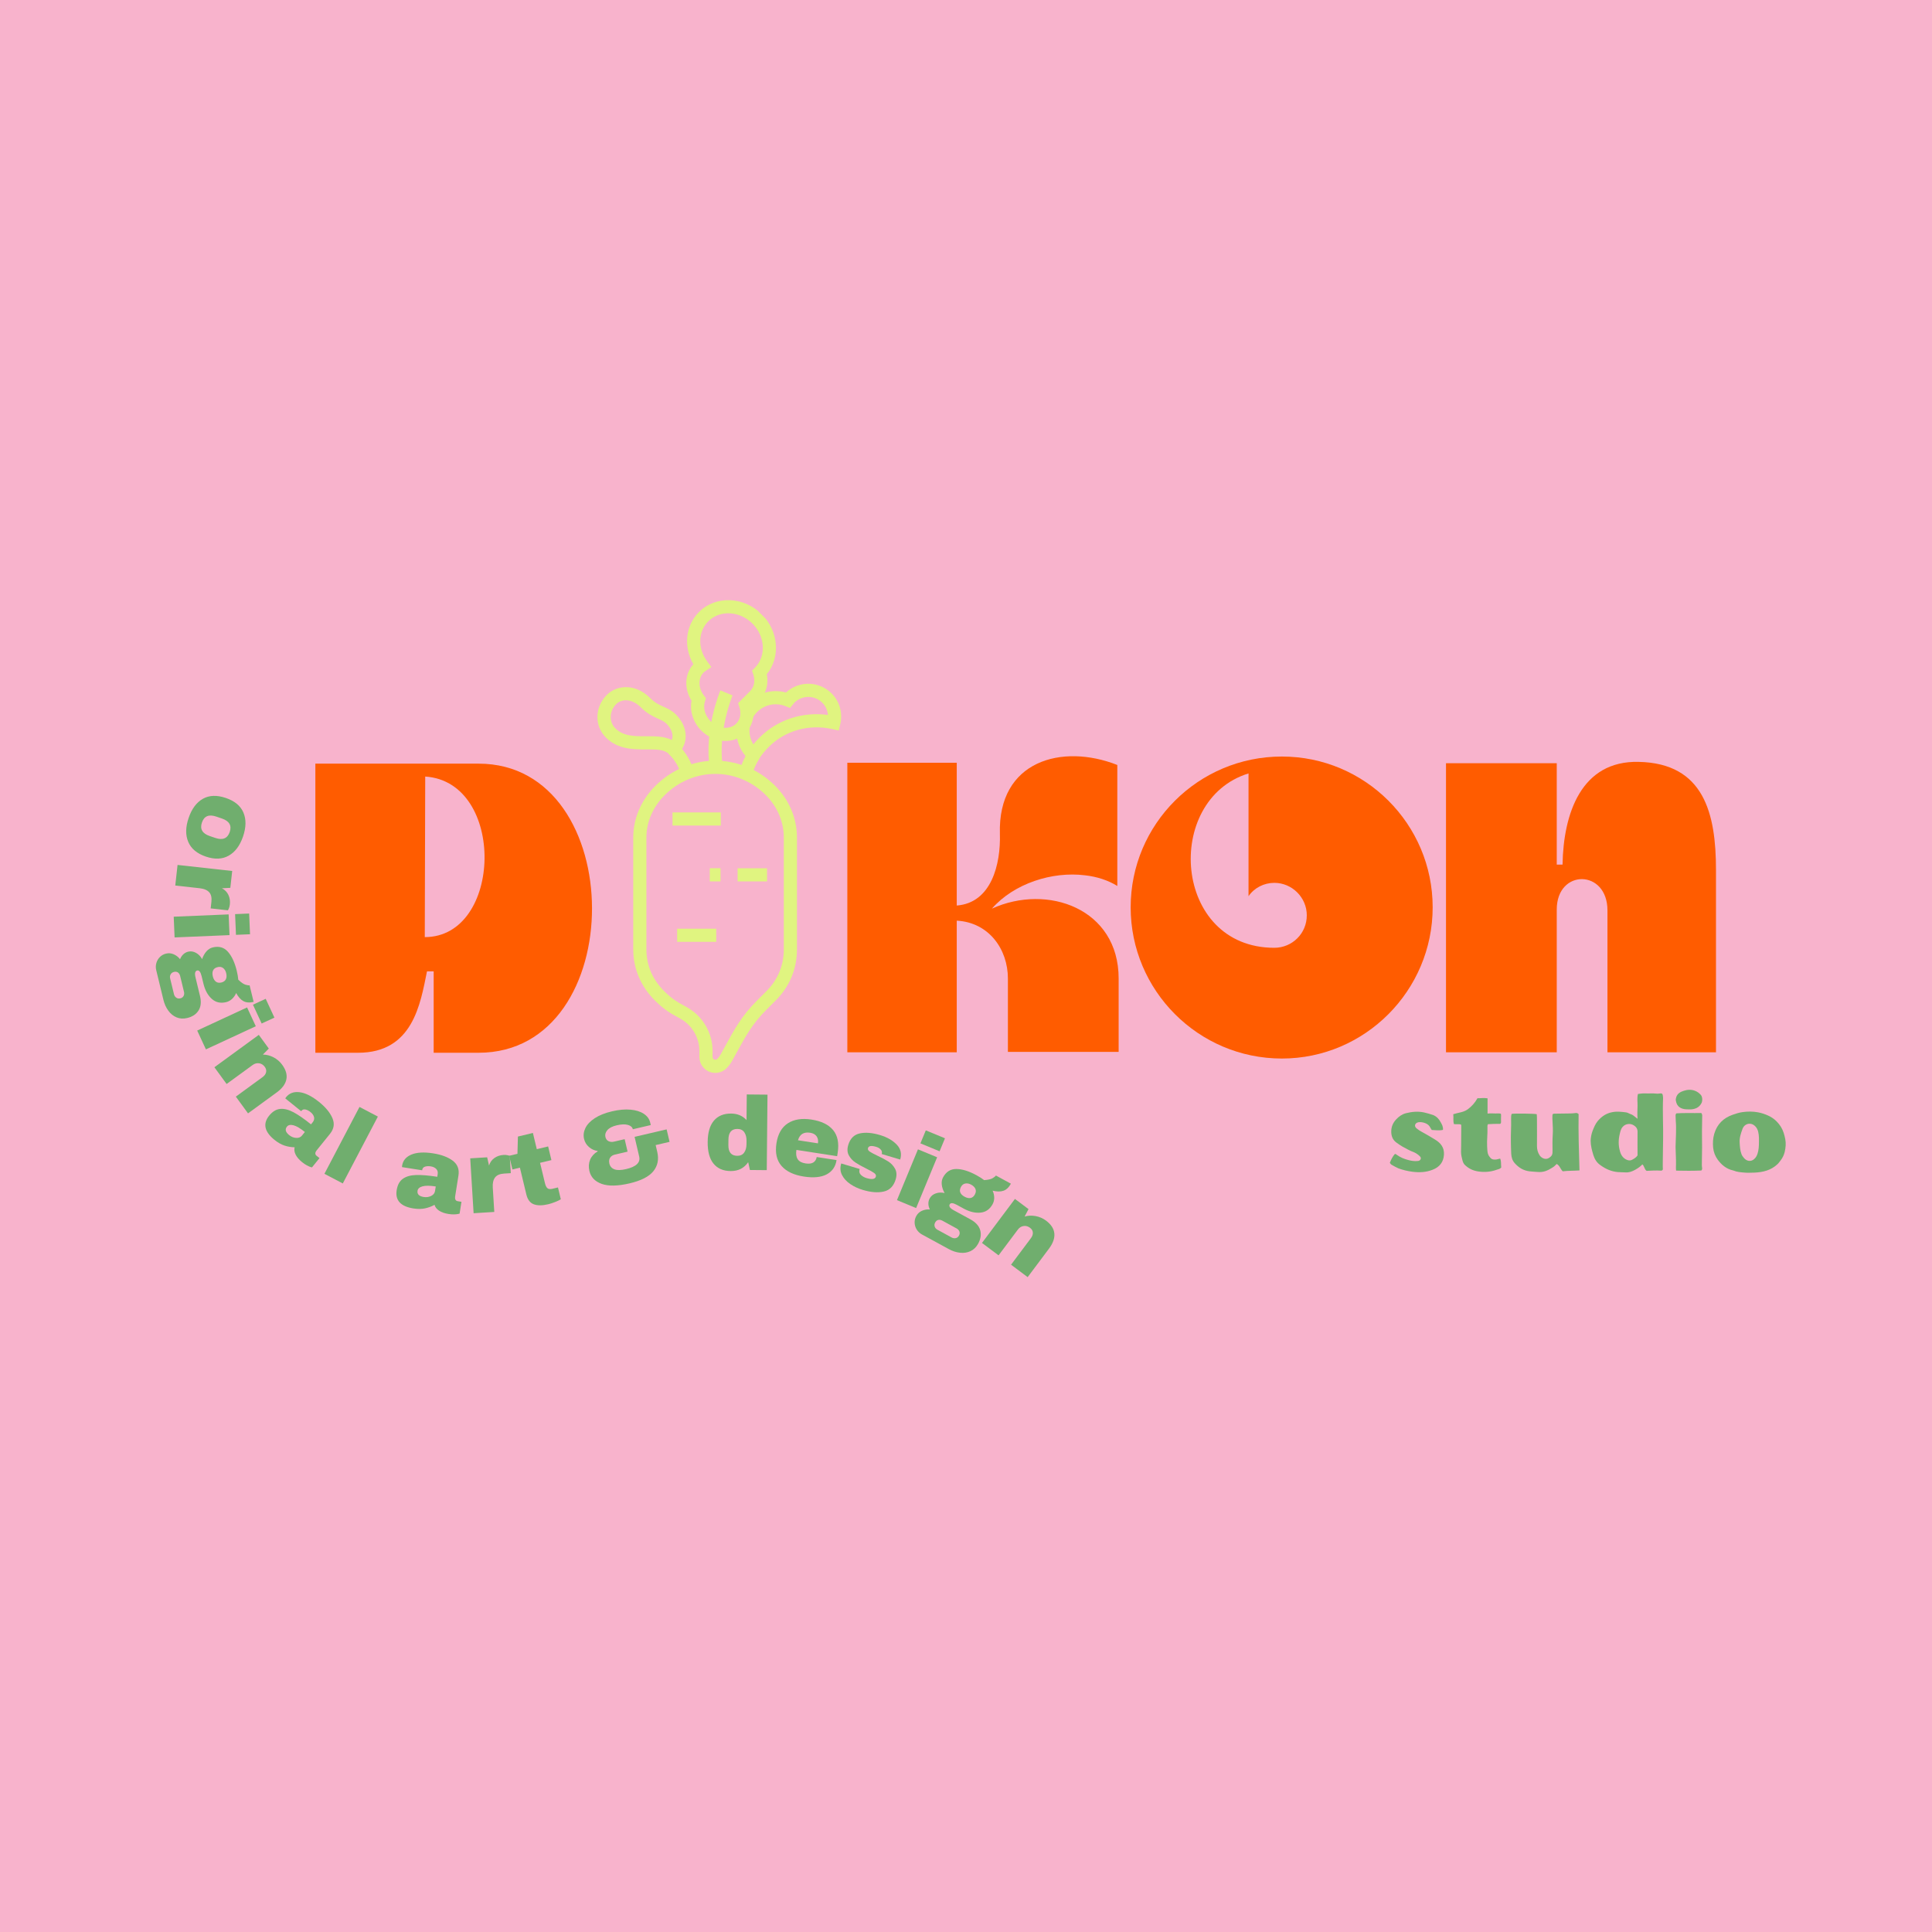 <svg xmlns="http://www.w3.org/2000/svg" xmlns:xlink="http://www.w3.org/1999/xlink" width="2304" zoomAndPan="magnify" viewBox="0 0 1728 1728" height="2304" preserveAspectRatio="xMidYMid meet" version="1.0"><defs><g/><clipPath id="e5e4815b82"><path d="M 566 680 L 713 680 L 713 960 L 566 960 Z M 566 680 " clip-rule="nonzero"/></clipPath><clipPath id="2885352c48"><path d="M 419.293 744.984 L 647.867 516.41 L 868.484 737.027 L 639.91 965.602 Z M 419.293 744.984 " clip-rule="nonzero"/></clipPath><clipPath id="226f850ec2"><path d="M 419.293 744.984 L 647.867 516.41 L 868.484 737.027 L 639.91 965.602 Z M 419.293 744.984 " clip-rule="nonzero"/></clipPath><clipPath id="cd3ac8ceba"><path d="M 605 830 L 641 830 L 641 843 L 605 843 Z M 605 830 " clip-rule="nonzero"/></clipPath><clipPath id="243e36f082"><path d="M 419.293 744.984 L 647.867 516.41 L 868.484 737.027 L 639.91 965.602 Z M 419.293 744.984 " clip-rule="nonzero"/></clipPath><clipPath id="4445b56935"><path d="M 419.293 744.984 L 647.867 516.41 L 868.484 737.027 L 639.91 965.602 Z M 419.293 744.984 " clip-rule="nonzero"/></clipPath><clipPath id="f05d59dc5d"><path d="M 634 776 L 645 776 L 645 789 L 634 789 Z M 634 776 " clip-rule="nonzero"/></clipPath><clipPath id="5c62826e0f"><path d="M 419.293 744.984 L 647.867 516.41 L 868.484 737.027 L 639.91 965.602 Z M 419.293 744.984 " clip-rule="nonzero"/></clipPath><clipPath id="712efe17fa"><path d="M 419.293 744.984 L 647.867 516.41 L 868.484 737.027 L 639.91 965.602 Z M 419.293 744.984 " clip-rule="nonzero"/></clipPath><clipPath id="d57a829bb5"><path d="M 659 776 L 687 776 L 687 789 L 659 789 Z M 659 776 " clip-rule="nonzero"/></clipPath><clipPath id="4c3b12b4da"><path d="M 419.293 744.984 L 647.867 516.41 L 868.484 737.027 L 639.91 965.602 Z M 419.293 744.984 " clip-rule="nonzero"/></clipPath><clipPath id="84d3ec7048"><path d="M 419.293 744.984 L 647.867 516.41 L 868.484 737.027 L 639.91 965.602 Z M 419.293 744.984 " clip-rule="nonzero"/></clipPath><clipPath id="28b787a086"><path d="M 601 726 L 645 726 L 645 739 L 601 739 Z M 601 726 " clip-rule="nonzero"/></clipPath><clipPath id="49df644e5c"><path d="M 419.293 744.984 L 647.867 516.41 L 868.484 737.027 L 639.91 965.602 Z M 419.293 744.984 " clip-rule="nonzero"/></clipPath><clipPath id="cf89fc88eb"><path d="M 419.293 744.984 L 647.867 516.41 L 868.484 737.027 L 639.91 965.602 Z M 419.293 744.984 " clip-rule="nonzero"/></clipPath><clipPath id="4a85501252"><path d="M 534 614 L 614 614 L 614 679 L 534 679 Z M 534 614 " clip-rule="nonzero"/></clipPath><clipPath id="7ccd6918e6"><path d="M 419.293 744.984 L 647.867 516.41 L 868.484 737.027 L 639.91 965.602 Z M 419.293 744.984 " clip-rule="nonzero"/></clipPath><clipPath id="e6e9008af8"><path d="M 419.293 744.984 L 647.867 516.41 L 868.484 737.027 L 639.91 965.602 Z M 419.293 744.984 " clip-rule="nonzero"/></clipPath><clipPath id="4f89e9a664"><path d="M 598 665 L 621 665 L 621 693 L 598 693 Z M 598 665 " clip-rule="nonzero"/></clipPath><clipPath id="7a8144e212"><path d="M 419.293 744.984 L 647.867 516.41 L 868.484 737.027 L 639.91 965.602 Z M 419.293 744.984 " clip-rule="nonzero"/></clipPath><clipPath id="d7189e6a6a"><path d="M 419.293 744.984 L 647.867 516.41 L 868.484 737.027 L 639.91 965.602 Z M 419.293 744.984 " clip-rule="nonzero"/></clipPath><clipPath id="f32d045cf0"><path d="M 633 617 L 656 617 L 656 688 L 633 688 Z M 633 617 " clip-rule="nonzero"/></clipPath><clipPath id="174322662d"><path d="M 419.293 744.984 L 647.867 516.41 L 868.484 737.027 L 639.91 965.602 Z M 419.293 744.984 " clip-rule="nonzero"/></clipPath><clipPath id="e63d700c7d"><path d="M 419.293 744.984 L 647.867 516.41 L 868.484 737.027 L 639.91 965.602 Z M 419.293 744.984 " clip-rule="nonzero"/></clipPath><clipPath id="d0588deef1"><path d="M 613 536 L 695 536 L 695 663 L 613 663 Z M 613 536 " clip-rule="nonzero"/></clipPath><clipPath id="a2ad4995e4"><path d="M 419.293 744.984 L 647.867 516.41 L 868.484 737.027 L 639.91 965.602 Z M 419.293 744.984 " clip-rule="nonzero"/></clipPath><clipPath id="2e40f542a2"><path d="M 419.293 744.984 L 647.867 516.41 L 868.484 737.027 L 639.91 965.602 Z M 419.293 744.984 " clip-rule="nonzero"/></clipPath><clipPath id="ad5a918726"><path d="M 661 672 L 680 672 L 680 694 L 661 694 Z M 661 672 " clip-rule="nonzero"/></clipPath><clipPath id="0f04e04562"><path d="M 419.293 744.984 L 647.867 516.41 L 868.484 737.027 L 639.91 965.602 Z M 419.293 744.984 " clip-rule="nonzero"/></clipPath><clipPath id="4dde619508"><path d="M 419.293 744.984 L 647.867 516.41 L 868.484 737.027 L 639.91 965.602 Z M 419.293 744.984 " clip-rule="nonzero"/></clipPath><clipPath id="f0e6d1309b"><path d="M 658 611 L 753 611 L 753 685 L 658 685 Z M 658 611 " clip-rule="nonzero"/></clipPath><clipPath id="441e53a036"><path d="M 419.293 744.984 L 647.867 516.41 L 868.484 737.027 L 639.91 965.602 Z M 419.293 744.984 " clip-rule="nonzero"/></clipPath><clipPath id="5072e5c3cc"><path d="M 419.293 744.984 L 647.867 516.41 L 868.484 737.027 L 639.91 965.602 Z M 419.293 744.984 " clip-rule="nonzero"/></clipPath></defs><rect x="-172.8" width="2073.6" fill="#ffffff" y="-172.8" height="2073.6" fill-opacity="1"/><rect x="-172.8" width="2073.6" fill="#f8b3cc" y="-172.8" height="2073.6" fill-opacity="1"/><g fill="#ff5c00" fill-opacity="1"><g transform="translate(270.125, 941.198)"><g><path d="M 11.934 -258.184 L 11.934 0.398 L 50.125 0.398 C 99.055 0.398 105.82 -42.965 111.785 -72.402 L 117.754 -72.402 L 117.754 0.398 L 157.934 0.398 C 293.586 0.398 292.793 -258.184 157.934 -258.184 Z M 109.797 -103.035 L 110.195 -246.645 C 182.598 -241.871 179.414 -103.035 109.797 -103.035 Z M 109.797 -103.035 "/></g></g></g><g fill="#ff5c00" fill-opacity="1"><g transform="translate(535.076, 941.198)"><g/></g></g><g fill="#ff5c00" fill-opacity="1"><g transform="translate(640.497, 941.198)"><g/></g></g><g fill="#ff5c00" fill-opacity="1"><g transform="translate(745.93, 941.198)"><g><path d="M 254.602 -66.039 C 254.602 -128.496 190.953 -151.168 141.223 -128.496 C 161.117 -151.168 195.328 -161.91 224.367 -158.332 C 235.109 -157.137 245.055 -153.953 253.41 -148.781 L 253.41 -256.988 C 204.078 -276.48 146.395 -260.969 148.387 -195.328 C 149.18 -168.277 140.828 -133.664 109.797 -131.277 L 109.797 -258.977 L 11.934 -258.977 L 11.934 0 L 109.797 0 L 109.797 -117.754 C 138.836 -116.16 155.547 -91.895 155.547 -66.039 L 155.547 -0.398 L 254.602 -0.398 Z M 254.602 -66.039 "/></g></g></g><g fill="#ff5c00" fill-opacity="1"><g transform="translate(1008.089, 941.198)"><g><path d="M 138.441 -264.547 C 63.652 -264.547 3.184 -204.078 3.184 -129.688 C 3.184 -55.297 63.652 5.57 138.441 5.57 C 212.832 5.57 273.301 -55.297 273.301 -129.688 C 273.301 -204.078 212.832 -264.547 138.441 -264.547 Z M 131.676 -151.566 C 147.59 -151.566 160.719 -138.441 160.719 -122.527 C 160.719 -106.215 147.59 -93.488 131.676 -93.488 C 40.977 -93.488 32.223 -225.961 108.605 -249.43 L 108.605 -139.633 C 113.773 -147.191 122.527 -151.566 131.676 -151.566 Z M 131.676 -151.566 "/></g></g></g><g fill="#ff5c00" fill-opacity="1"><g transform="translate(1283.377, 941.198)"><g><path d="M 109 0 L 109 -127.699 C 109 -164.297 154.352 -163.898 154.352 -126.902 L 154.352 0 L 251.418 0 L 251.418 -163.105 C 251.418 -213.625 240.68 -258.578 182.199 -259.773 C 130.883 -260.969 114.969 -213.625 114.172 -167.879 L 109 -167.879 L 109 -258.578 L 9.945 -258.578 L 9.945 0 Z M 109 0 "/></g></g></g><g fill="#70ae6e" fill-opacity="1"><g transform="translate(179.76, 702.594)"><g><path d="M 37.625 45.562 C 34.832 53.738 30.566 59.453 24.828 62.703 C 19.098 65.961 12.27 66.242 4.344 63.547 C -3.594 60.848 -8.836 56.457 -11.391 50.375 C -13.953 44.301 -13.836 37.176 -11.047 29 C -8.266 20.82 -4.031 15.113 1.656 11.875 C 7.352 8.645 14.203 8.391 22.203 11.109 C 30.191 13.828 35.453 18.203 37.984 24.234 C 40.523 30.273 40.406 37.383 37.625 45.562 Z M 25.719 41.516 C 27.676 35.754 25.336 31.742 18.703 29.484 L 13.672 27.766 C 7.086 25.523 2.816 27.285 0.859 33.047 C -1.129 38.867 1.164 42.898 7.75 45.141 L 12.781 46.859 C 19.414 49.117 23.727 47.336 25.719 41.516 Z M 25.719 41.516 "/></g></g></g><g fill="#70ae6e" fill-opacity="1"><g transform="translate(159.419, 768.047)"><g><path d="M 46.172 40.812 C 46.016 42.227 45.707 43.473 45.25 44.547 C 44.789 45.617 44.531 46.156 44.469 46.156 L 29.016 44.438 L 29.672 38.5 C 30.086 34.688 29.398 31.82 27.609 29.906 C 25.816 27.988 22.977 26.816 19.094 26.391 L -2.656 23.984 L -0.609 5.562 L 48.266 10.969 L 46.594 26.047 L 39.062 26.438 C 41.77 27.863 43.711 29.859 44.891 32.422 C 46.078 34.992 46.504 37.789 46.172 40.812 Z M 46.172 40.812 "/></g></g></g><g fill="#70ae6e" fill-opacity="1"><g transform="translate(155.109, 813.675)"><g><path d="M 55.172 3.922 L 67.734 3.391 L 68.516 21.922 L 55.953 22.453 Z M 0.266 6.234 L 49.391 4.172 L 50.172 22.703 L 1.047 24.766 Z M 0.266 6.234 "/></g></g></g><g fill="#70ae6e" fill-opacity="1"><g transform="translate(155.729, 850.683)"><g><path d="M 71.125 45.406 C 67.445 46.301 64.383 46.07 61.938 44.719 C 59.5 43.363 57.352 40.957 55.5 37.5 C 54.594 39.582 53.367 41.336 51.828 42.766 C 50.285 44.191 48.523 45.148 46.547 45.641 C 41.473 46.867 37.172 45.879 33.641 42.672 C 30.117 39.473 27.66 35.004 26.266 29.266 L 24.594 22.391 C 23.676 18.598 22.344 16.914 20.594 17.344 C 19.758 17.539 19.188 18.125 18.875 19.094 C 18.562 20.062 18.66 21.598 19.172 23.703 L 23.125 40 C 24.414 45.312 24.004 49.66 21.891 53.047 C 19.773 56.441 16.395 58.703 11.75 59.828 C 8.301 60.66 5.117 60.473 2.203 59.266 C -0.703 58.055 -3.16 56.066 -5.172 53.297 C -7.191 50.523 -8.645 47.328 -9.531 43.703 L -15.984 17.109 C -16.516 14.93 -16.484 12.797 -15.891 10.703 C -15.305 8.609 -14.254 6.801 -12.734 5.281 C -11.223 3.77 -9.383 2.754 -7.219 2.234 C -4.863 1.66 -2.562 1.867 -0.312 2.859 C 1.938 3.848 3.812 5.312 5.312 7.25 C 5.977 5.539 6.93 4.094 8.172 2.906 C 9.422 1.719 10.891 0.914 12.578 0.5 C 14.93 -0.07 17.27 0.281 19.594 1.562 C 21.926 2.852 23.738 4.719 25.031 7.156 C 25.969 4.426 27.25 2.129 28.875 0.266 C 30.5 -1.586 32.398 -2.781 34.578 -3.312 C 40.117 -4.656 44.625 -3.367 48.094 0.547 C 51.57 4.461 54.211 10.129 56.016 17.547 C 56.805 20.805 57.258 23.477 57.375 25.562 C 59.969 28.051 62.141 29.551 63.891 30.062 C 65.641 30.57 66.848 30.742 67.516 30.578 Z M 46.562 19.656 C 46.082 17.664 45.172 16.16 43.828 15.141 C 42.492 14.117 40.867 13.844 38.953 14.312 C 36.953 14.789 35.598 15.742 34.891 17.172 C 34.18 18.598 34.086 20.395 34.609 22.562 C 35.141 24.738 36.051 26.32 37.344 27.312 C 38.633 28.301 40.281 28.555 42.281 28.078 C 44.258 27.586 45.598 26.602 46.297 25.125 C 47.004 23.656 47.094 21.832 46.562 19.656 Z M 5.406 22.266 C 5.07 20.867 4.422 19.82 3.453 19.125 C 2.484 18.438 1.305 18.258 -0.078 18.594 C -1.461 18.938 -2.469 19.66 -3.094 20.766 C -3.719 21.879 -3.867 23.102 -3.547 24.438 L -0.125 38.547 C 0.195 39.879 0.879 40.91 1.922 41.641 C 2.961 42.379 4.176 42.582 5.562 42.25 C 6.945 41.914 7.922 41.195 8.484 40.094 C 9.055 39 9.172 37.758 8.828 36.375 Z M 5.406 22.266 "/></g></g></g><g fill="#70ae6e" fill-opacity="1"><g transform="translate(173.753, 916.088)"><g><path d="M 52.484 -17.469 L 63.891 -22.75 L 71.688 -5.922 L 60.281 -0.641 Z M 2.625 5.656 L 47.234 -15.031 L 55.031 1.797 L 10.422 22.484 Z M 2.625 5.656 "/></g></g></g><g fill="#70ae6e" fill-opacity="1"><g transform="translate(188.467, 950.053)"><g><path d="M 63.906 2.266 C 67.281 6.879 68.523 11.27 67.641 15.438 C 66.766 19.613 63.922 23.457 59.109 26.969 L 33.375 45.75 L 22.453 30.781 L 46.391 13.328 C 48.086 12.086 49.129 10.648 49.516 9.016 C 49.91 7.379 49.523 5.758 48.359 4.156 C 46.992 2.301 45.289 1.234 43.25 0.953 C 41.207 0.68 39.305 1.188 37.547 2.469 L 14.219 19.484 L 3.297 4.516 L 43.016 -24.469 L 51.953 -12.203 L 46.672 -6.828 C 49.91 -6.805 53.082 -5.988 56.188 -4.375 C 59.289 -2.758 61.863 -0.547 63.906 2.266 Z M 63.906 2.266 "/></g></g></g><g fill="#70ae6e" fill-opacity="1"><g transform="translate(230.574, 1006.014)"><g><path d="M 54.859 -20.375 C 60.711 -15.645 64.68 -10.816 66.766 -5.891 C 68.859 -0.973 68.133 3.68 64.594 8.078 L 52.547 23 C 51.879 23.832 51.52 24.664 51.469 25.5 C 51.414 26.344 51.781 27.082 52.562 27.719 L 55.172 29.812 L 48.453 38.141 C 48.234 38.117 47.734 37.973 46.953 37.703 C 46.172 37.43 45.133 36.957 43.844 36.281 C 42.562 35.602 41.191 34.68 39.734 33.516 C 36.93 31.254 34.961 28.969 33.828 26.656 C 32.703 24.344 32.41 22.164 32.953 20.125 C 29.941 20.094 26.945 19.594 23.969 18.625 C 21 17.664 17.992 15.961 14.953 13.516 C 5.961 6.254 4.352 -0.953 10.125 -8.109 C 13.133 -11.828 16.43 -13.852 20.016 -14.188 C 23.598 -14.531 27.566 -13.539 31.922 -11.219 C 36.273 -8.906 41.5 -5.289 47.594 -0.375 L 49.109 -2.25 C 50.316 -3.75 50.711 -5.305 50.297 -6.922 C 49.879 -8.535 48.848 -10.004 47.203 -11.328 C 45.703 -12.535 44.195 -13.312 42.688 -13.656 C 41.176 -14.008 39.953 -13.609 39.016 -12.453 L 38.781 -12.156 L 24.562 -23.625 C 24.719 -23.906 24.969 -24.266 25.312 -24.703 C 28.238 -28.316 32.285 -29.789 37.453 -29.125 C 42.629 -28.469 48.43 -25.551 54.859 -20.375 Z M 42.094 6.438 C 37.977 3.125 34.578 1.125 31.891 0.438 C 29.211 -0.25 27.273 0.148 26.078 1.641 C 24.129 4.055 24.797 6.594 28.078 9.25 C 29.973 10.77 32.039 11.598 34.281 11.734 C 36.531 11.879 38.258 11.203 39.469 9.703 Z M 42.094 6.438 "/></g></g></g><g fill="#70ae6e" fill-opacity="1"><g transform="translate(284.656, 1046.976)"><g><path d="M 5.516 2.891 L 36.875 -56.922 L 53.312 -48.297 L 21.953 11.516 Z M 5.516 2.891 "/></g></g></g><g fill="#70ae6e" fill-opacity="1"><g transform="translate(315.647, 1062.944)"><g/></g></g><g fill="#70ae6e" fill-opacity="1"><g transform="translate(350.049, 1076.602)"><g><path d="M 37.359 -45.031 C 44.785 -43.863 50.633 -41.672 54.906 -38.453 C 59.176 -35.234 60.875 -30.832 60 -25.25 L 57 -6.297 C 56.844 -5.242 56.953 -4.344 57.328 -3.594 C 57.711 -2.844 58.395 -2.391 59.375 -2.234 L 62.688 -1.703 L 61.016 8.875 C 60.816 8.957 60.312 9.078 59.5 9.234 C 58.688 9.398 57.551 9.508 56.094 9.562 C 54.645 9.613 53 9.492 51.156 9.203 C 47.602 8.641 44.758 7.641 42.625 6.203 C 40.488 4.766 39.145 3.031 38.594 1 C 35.969 2.469 33.129 3.523 30.078 4.172 C 27.023 4.828 23.566 4.852 19.703 4.25 C 8.297 2.445 3.305 -2.992 4.734 -12.078 C 5.484 -16.797 7.328 -20.195 10.266 -22.281 C 13.203 -24.375 17.133 -25.5 22.062 -25.656 C 26.988 -25.812 33.316 -25.281 41.047 -24.062 L 41.422 -26.469 C 41.723 -28.363 41.285 -29.906 40.109 -31.094 C 38.941 -32.289 37.32 -33.055 35.25 -33.391 C 33.344 -33.691 31.645 -33.613 30.156 -33.156 C 28.676 -32.695 27.82 -31.727 27.594 -30.25 L 27.531 -29.891 L 9.5 -32.734 C 9.488 -33.047 9.523 -33.477 9.609 -34.031 C 10.336 -38.625 13.102 -41.926 17.906 -43.938 C 22.719 -45.945 29.203 -46.312 37.359 -45.031 Z M 39.688 -15.422 C 34.469 -16.242 30.523 -16.281 27.859 -15.531 C 25.191 -14.789 23.707 -13.473 23.406 -11.578 C 22.926 -8.516 24.77 -6.656 28.938 -6 C 31.344 -5.625 33.551 -5.938 35.562 -6.938 C 37.57 -7.938 38.727 -9.391 39.031 -11.297 Z M 39.688 -15.422 "/></g></g></g><g fill="#70ae6e" fill-opacity="1"><g transform="translate(418.014, 1085.458)"><g><path d="M 32.328 -52.469 C 33.742 -52.562 35.02 -52.469 36.156 -52.188 C 37.301 -51.914 37.875 -51.75 37.875 -51.688 L 38.844 -36.172 L 32.891 -35.812 C 29.047 -35.57 26.332 -34.406 24.75 -32.312 C 23.164 -30.227 22.492 -27.234 22.734 -23.328 L 24.078 -1.484 L 5.578 -0.344 L 2.562 -49.422 L 17.703 -50.359 L 19.375 -43 C 20.312 -45.914 21.941 -48.176 24.266 -49.781 C 26.598 -51.383 29.285 -52.281 32.328 -52.469 Z M 32.328 -52.469 "/></g></g></g><g fill="#70ae6e" fill-opacity="1"><g transform="translate(464.415, 1082.153)"><g><path d="M 25.844 -56.766 L 28.766 -44.547 L 18.625 -42.109 L 23 -23.906 C 23.52 -21.727 24.258 -20.227 25.219 -19.406 C 26.188 -18.594 27.633 -18.414 29.562 -18.875 L 34.641 -20.094 L 37.188 -9.5 C 35.852 -8.664 34.078 -7.82 31.859 -6.969 C 29.641 -6.113 27.68 -5.484 25.984 -5.078 C 20.672 -3.805 16.348 -3.789 13.016 -5.031 C 9.68 -6.27 7.457 -9.219 6.344 -13.875 L 0.594 -37.781 L -6.094 -36.188 L -9.016 -48.406 L -1.594 -50.188 L -1.188 -65.609 L 12.219 -68.828 L 15.703 -54.328 Z M 25.844 -56.766 "/></g></g></g><g fill="#70ae6e" fill-opacity="1"><g transform="translate(1238.668, 1047.127)"><g><path d="M 35.082 -52.133 C 29.594 -53.309 24.203 -52.82 18.816 -51.449 C 15.387 -50.566 12.543 -48.605 10.094 -45.961 C 7.352 -43.02 5.781 -39.59 5.684 -35.473 C 5.586 -31.262 6.859 -27.535 10.582 -24.988 C 12.25 -23.812 13.914 -22.637 15.777 -21.559 C 19.109 -19.797 22.344 -17.836 25.969 -16.562 C 27.832 -15.68 29.594 -14.602 31.062 -13.133 C 31.848 -12.348 32.535 -11.465 31.945 -10.289 C 31.457 -9.211 30.477 -8.82 29.398 -8.723 C 26.457 -8.426 23.715 -8.82 20.871 -9.602 C 17.148 -10.582 13.816 -11.957 10.68 -14.211 C 10.191 -14.504 9.801 -15.09 8.918 -14.992 C 6.859 -12.738 5.586 -9.996 4.41 -7.055 C 4.996 -6.273 5.391 -5.684 6.074 -5.293 C 8.035 -4.215 9.996 -3.039 12.055 -2.156 C 16.07 -0.688 20.09 0.293 24.5 0.883 C 30.672 1.664 36.75 1.469 42.629 -0.883 C 48.801 -3.234 52.426 -7.645 52.82 -14.406 C 53.211 -20.773 49.879 -24.891 44.785 -27.93 C 40.766 -30.379 36.848 -32.73 32.828 -34.887 C 31.359 -35.672 29.988 -36.551 28.418 -37.824 C 25.773 -39.98 27.145 -42.234 28.809 -43.02 C 31.555 -44.293 37.824 -42.922 39.883 -39.785 C 40.668 -38.707 41.156 -37.434 41.941 -36.453 C 45.273 -36.355 48.605 -35.77 51.938 -36.551 C 52.23 -39.297 51.055 -41.355 49.879 -43.41 C 48.41 -46.254 46.352 -48.41 43.312 -49.781 C 40.57 -50.762 37.824 -51.449 35.082 -52.133 Z M 35.082 -52.133 "/></g></g></g><g fill="#70ae6e" fill-opacity="1"><g transform="translate(1294.915, 1047.127)"><g><path d="M 26.559 -64.871 C 24.203 -60.66 21.363 -57.523 17.738 -54.879 C 13.914 -52.133 9.309 -52.035 4.898 -50.566 C 5.293 -47.625 4.605 -44.688 5.488 -41.746 C 7.645 -41.355 9.703 -41.844 11.66 -41.453 C 12.152 -40.863 12.055 -39.98 12.055 -39.395 C 12.055 -33.906 11.957 -28.32 11.957 -22.734 C 11.957 -20.773 11.855 -18.816 11.855 -16.855 C 11.855 -14.406 12.445 -11.758 13.133 -9.309 C 13.426 -8.035 14.012 -6.664 14.895 -5.586 C 18.422 -1.961 22.637 0 27.633 0.688 C 33.219 1.469 38.707 0.98 44 -0.98 C 45.273 -1.371 46.742 -1.566 47.82 -2.941 C 47.43 -5.488 48.016 -8.23 46.84 -10.879 C 45.566 -10.582 44.586 -10.289 43.609 -10.094 C 41.551 -9.801 39.59 -9.898 38.121 -11.562 C 37.141 -12.641 36.355 -13.816 35.867 -15.289 C 35.277 -17.441 35.375 -19.598 35.18 -21.852 C 34.887 -27.34 35.672 -32.926 35.473 -38.414 C 35.473 -39.395 35.277 -40.766 35.965 -41.648 C 39.59 -41.941 43.312 -41.941 46.84 -41.941 C 47.723 -42.531 47.625 -43.117 47.625 -43.902 C 47.625 -45.273 47.527 -46.742 47.625 -48.117 C 47.625 -48.996 47.723 -50.074 47.527 -50.957 C 46.645 -51.25 45.664 -51.348 44.785 -51.25 C 41.844 -51.055 38.805 -51.547 35.57 -51.152 L 35.57 -64.773 C 32.242 -65.363 29.301 -64.773 26.559 -64.871 Z M 26.559 -64.871 "/></g></g></g><g fill="#70ae6e" fill-opacity="1"><g transform="translate(1345.479, 1047.127)"><g><path d="M 63.207 -51.547 C 61.934 -51.348 60.66 -51.348 59.484 -51.25 C 54.582 -51.25 49.781 -51.152 44.98 -51.055 C 43.312 -51.055 43.02 -50.664 43.02 -49.195 C 42.922 -47.527 43.02 -45.961 43.117 -44.293 C 43.312 -40.277 43.609 -36.258 43.312 -32.242 C 43.02 -27.93 43.02 -22.734 43.117 -18.422 C 43.312 -14.602 42.727 -13.133 39.59 -11.27 C 36.551 -9.504 33.023 -11.562 31.555 -13.816 C 29.887 -16.363 29.203 -19.109 29.203 -22.148 C 29.301 -29.789 29.203 -37.336 29.203 -44.98 C 29.203 -46.84 29.203 -48.801 29.008 -50.566 C 27.633 -51.152 8.328 -51.348 6.566 -50.859 C 5.977 -49.391 6.074 -47.82 6.074 -46.352 C 6.273 -39.297 5.684 -32.34 5.879 -25.281 C 5.977 -21.949 5.977 -18.52 6.172 -15.188 C 6.371 -12.152 7.055 -9.211 9.406 -6.664 C 12.934 -2.742 17.051 -0.195 22.344 0.488 C 24.793 0.785 27.242 0.883 29.691 1.078 C 34.789 1.566 38.512 0 42.727 -2.645 C 44.688 -3.82 45.273 -4.508 46.84 -6.074 C 49.586 -4.605 49.977 -1.766 52.23 0.488 C 56.836 -0.098 62.324 0.098 67.223 -0.293 C 66.734 -17.051 66.148 -34.395 66.441 -50.664 C 65.363 -51.84 64.188 -51.742 63.207 -51.547 Z M 63.207 -51.547 "/></g></g></g><g fill="#70ae6e" fill-opacity="1"><g transform="translate(1418.287, 1047.127)"><g><path d="M 66.93 -69.184 C 65.656 -69.086 64.383 -68.793 63.207 -68.988 C 59.777 -69.379 56.25 -68.988 52.82 -69.184 C 50.859 -69.281 48.801 -68.891 46.742 -68.695 C 45.762 -65.168 46.449 -61.539 46.352 -58.012 C 46.254 -54.582 46.059 -50.074 46.352 -46.449 C 45.371 -47.332 44.785 -47.625 44.391 -48.016 C 43.215 -48.996 41.844 -50.074 40.375 -50.566 C 38.805 -51.055 37.629 -52.035 35.965 -52.23 C 32.043 -52.723 27.93 -53.211 23.91 -52.426 C 18.422 -51.449 14.211 -48.605 10.68 -44.391 C 8.527 -41.746 7.352 -38.707 6.172 -35.77 C 5.098 -32.926 4.508 -29.887 4.41 -26.949 C 4.41 -22.344 5.586 -18.129 6.859 -13.914 C 8.035 -10.191 9.996 -7.055 13.426 -4.801 C 18.031 -1.469 23.027 0.688 28.613 1.176 C 31.062 1.371 33.418 1.371 35.77 1.469 C 38.707 1.664 41.355 0.688 43.902 -0.688 C 46.352 -2.059 48.703 -3.527 50.664 -5.684 C 52.523 -4.215 52.426 -1.176 54.484 0.098 C 58.504 -0.098 62.816 -0.391 67.223 -0.098 C 68.008 0 68.598 -0.391 68.988 -1.176 C 68.793 -4.996 68.988 -9.309 68.988 -13.035 C 69.184 -23.812 69.379 -34.594 69.086 -45.371 C 68.988 -51.938 68.891 -58.406 69.184 -65.07 C 69.184 -65.949 68.988 -66.832 68.891 -67.715 C 68.695 -68.793 68.105 -69.281 66.93 -69.184 Z M 43.215 -40.473 C 45.273 -39.102 46.449 -37.336 46.352 -34.691 C 46.254 -27.734 46.352 -20.676 46.352 -13.719 C 45.078 -11.758 43.215 -10.781 41.453 -9.801 C 39.98 -9.016 38.414 -9.113 36.945 -9.703 C 33.219 -11.172 31.359 -14.309 30.477 -18.031 C 29.203 -22.637 29.203 -27.535 30.281 -32.242 C 30.867 -34.691 31.262 -37.141 32.926 -39.102 C 35.375 -42.137 39.98 -42.727 43.215 -40.473 Z M 43.215 -40.473 "/></g></g></g><g fill="#70ae6e" fill-opacity="1"><g transform="translate(1492.761, 1047.127)"><g><path d="M 13.328 -71.535 C 10.289 -70.555 7.742 -69.281 6.566 -66.047 C 6.172 -64.871 5.879 -63.695 6.172 -62.617 C 6.957 -57.328 10.68 -55.27 15.09 -54.977 C 16.66 -54.977 18.129 -54.777 19.598 -54.879 C 23.617 -55.172 27.047 -56.543 29.105 -60.562 C 29.988 -62.324 30.086 -66.047 28.418 -67.91 C 27.047 -69.379 25.48 -70.656 23.422 -71.438 C 19.992 -72.809 16.66 -72.613 13.328 -71.535 Z M 28.91 -51.645 C 21.461 -51.449 13.426 -51.84 6.664 -51.348 C 5.977 -50.664 5.879 -50.074 5.879 -49.488 C 5.977 -48.016 5.977 -45.863 6.074 -44.488 C 6.469 -40.473 6.273 -37.043 6.273 -33.121 C 6.273 -29.203 5.879 -25.281 5.879 -21.266 C 5.977 -15.973 6.371 -10.781 6.273 -5.488 C 6.273 -3.723 6.074 -2.059 6.371 -0.098 C 13.914 0.098 21.461 0.098 28.91 -0.195 C 29.789 -1.078 29.691 -1.863 29.594 -2.645 C 29.398 -4.02 29.301 -5.293 29.398 -6.664 C 29.398 -11.465 29.594 -16.07 29.594 -20.773 C 29.496 -25.578 29.496 -30.379 29.496 -35.18 C 29.496 -39.395 29.691 -44.293 29.691 -48.508 C 29.789 -49.488 29.691 -50.566 28.91 -51.645 Z M 28.91 -51.645 "/></g></g></g><g fill="#70ae6e" fill-opacity="1"><g transform="translate(1527.647, 1047.127)"><g><path d="M 30.77 -52.426 C 27.832 -52.035 24.891 -51.055 22.051 -50.074 C 13.719 -47.137 8.133 -41.648 5.586 -33.023 C 4.41 -28.91 4.215 -24.891 4.605 -20.676 C 4.996 -16.758 6.371 -13.133 8.625 -9.996 C 12.055 -5.293 16.363 -1.664 22.344 -0.293 C 22.441 -0.293 22.539 -0.195 22.734 -0.195 C 25.969 1.176 29.398 1.371 32.828 1.664 C 35.867 1.961 38.902 1.664 41.844 1.664 C 49.293 1.273 56.152 -0.391 61.836 -5.586 C 63.109 -6.664 63.992 -8.035 65.07 -9.406 C 66.734 -11.562 67.91 -14.012 68.598 -16.758 C 69.477 -20.578 69.871 -24.5 69.086 -28.418 C 68.301 -32.242 67.324 -35.867 65.266 -39.199 C 62.324 -43.805 58.602 -47.234 53.703 -49.391 C 50.859 -50.664 47.918 -51.645 44.883 -52.23 C 40.18 -53.113 35.473 -53.113 30.77 -52.426 Z M 37.824 -42.039 C 39.785 -41.844 41.258 -40.863 42.531 -39.492 C 44.98 -36.848 45.371 -33.121 45.566 -29.691 L 45.566 -25.578 C 45.566 -22.051 45.371 -18.52 44.293 -15.188 C 43.707 -13.523 42.922 -11.957 41.648 -10.781 C 38.609 -7.645 34.496 -8.426 31.945 -11.66 C 31.164 -12.543 30.379 -13.719 29.988 -14.797 C 28.711 -18.129 28.516 -21.656 28.32 -25.086 C 28.027 -29.398 29.398 -33.418 30.867 -37.434 C 31.945 -40.473 34.789 -42.332 37.824 -42.039 Z M 37.824 -42.039 "/></g></g></g><g clip-path="url(#e5e4815b82)"><g clip-path="url(#2885352c48)"><g clip-path="url(#226f850ec2)"><path fill="#e0f480" d="M 649.809 955.457 C 644.27 960.996 635.262 960.996 629.723 955.457 C 625.34 951.074 625.449 946.023 625.535 941.965 L 625.562 940.148 C 625.559 931.238 622.086 922.863 615.793 916.566 C 612.387 913.16 609.375 911.527 605.559 909.457 C 600.488 906.707 594.176 903.273 585.672 894.773 C 573.043 882.141 566.371 866.305 566.375 848.969 L 566.375 749.121 C 566.371 732.086 573.367 715.699 586.078 702.988 C 616.18 672.887 663.262 672.812 693.266 702.816 C 705.875 715.43 712.82 731.902 712.816 749.203 L 712.816 849.051 C 712.816 866.559 706.254 882.363 693.844 894.773 L 685.523 903.094 C 672.961 915.652 667.164 926.273 659.145 940.961 C 657.801 943.434 656.395 946.008 654.898 948.707 C 653.508 951.195 651.801 953.465 649.805 955.461 Z M 594.406 711.309 C 583.914 721.801 578.148 735.227 578.148 749.117 L 578.148 848.965 C 578.148 863.312 583.477 875.93 594 886.453 C 601.297 893.746 606.324 896.473 611.184 899.117 C 615.277 901.34 619.508 903.641 624.113 908.246 C 632.629 916.762 637.32 928.094 637.32 940.148 L 637.297 942.227 C 637.227 945.695 637.332 946.43 638.039 947.141 C 638.992 948.094 640.531 948.094 641.484 947.141 C 642.707 945.914 643.766 944.523 644.617 942.988 C 646.102 940.316 647.488 937.777 648.816 935.332 C 656.992 920.367 663.441 908.539 677.203 894.781 L 685.523 886.461 C 695.684 876.301 701.051 863.367 701.051 849.055 L 701.051 749.207 C 701.047 735.047 695.332 721.535 684.941 711.145 C 659.605 685.809 619.832 685.883 594.398 711.316 Z M 594.406 711.309 " fill-opacity="1" fill-rule="nonzero"/></g></g></g><g clip-path="url(#cd3ac8ceba)"><g clip-path="url(#243e36f082)"><g clip-path="url(#4445b56935)"><path fill="#e0f480" d="M 605.633 842.41 L 605.633 830.645 L 640.605 830.645 L 640.605 842.41 Z M 605.633 842.41 " fill-opacity="1" fill-rule="nonzero"/></g></g></g><g clip-path="url(#f05d59dc5d)"><g clip-path="url(#5c62826e0f)"><g clip-path="url(#712efe17fa)"><path fill="#e0f480" d="M 634.824 788.324 L 634.824 776.559 L 644.445 776.559 L 644.445 788.324 Z M 634.824 788.324 " fill-opacity="1" fill-rule="nonzero"/></g></g></g><g clip-path="url(#d57a829bb5)"><g clip-path="url(#4c3b12b4da)"><g clip-path="url(#84d3ec7048)"><path fill="#e0f480" d="M 659.719 788.328 L 659.719 776.562 L 686.051 776.562 L 686.051 788.328 Z M 659.719 788.328 " fill-opacity="1" fill-rule="nonzero"/></g></g></g><g clip-path="url(#28b787a086)"><g clip-path="url(#49df644e5c)"><g clip-path="url(#cf89fc88eb)"><path fill="#e0f480" d="M 601.496 738.402 L 601.496 726.633 L 644.707 726.633 L 644.707 738.402 Z M 601.496 738.402 " fill-opacity="1" fill-rule="nonzero"/></g></g></g><g clip-path="url(#4a85501252)"><g clip-path="url(#7ccd6918e6)"><g clip-path="url(#e6e9008af8)"><path fill="#e0f480" d="M 606.48 674.27 L 602.316 678.434 L 598.156 674.27 C 594.098 670.211 586.66 670.242 578.047 670.27 C 566.73 670.312 552.637 670.359 541.988 659.711 C 531.34 649.062 532.016 632.242 542.766 621.488 C 551.465 612.793 568 610.836 581.516 624.348 C 585.793 628.629 589.594 630.348 593.629 632.172 C 597.25 633.812 600.992 635.504 604.398 638.906 C 615.422 649.934 616.281 664.473 606.48 674.27 Z M 551.098 629.809 C 544.934 635.969 544.578 645.652 550.316 651.391 C 557.504 658.578 567.465 658.543 578.008 658.504 C 585.957 658.484 594.117 658.449 600.883 661.898 C 602.859 656.727 600.047 651.195 596.082 647.234 C 594.191 645.344 591.805 644.262 588.777 642.898 C 584.422 640.922 578.992 638.465 573.199 632.672 C 565.004 624.477 555.879 625.027 551.094 629.812 Z M 551.098 629.809 " fill-opacity="1" fill-rule="nonzero"/></g></g></g><g clip-path="url(#4f89e9a664)"><g clip-path="url(#7a8144e212)"><g clip-path="url(#d7189e6a6a)"><path fill="#e0f480" d="M 620.43 689.641 L 609.02 692.535 C 607.406 686.145 603.547 679.664 598.16 674.277 L 606.48 665.957 C 613.348 672.82 618.301 681.238 620.426 689.645 Z M 620.43 689.641 " fill-opacity="1" fill-rule="nonzero"/></g></g></g><g clip-path="url(#f32d045cf0)"><g clip-path="url(#174322662d)"><g clip-path="url(#e63d700c7d)"><path fill="#e0f480" d="M 646.441 685.488 L 634.809 687.258 C 629.598 653.102 643.723 618.902 644.324 617.461 L 655.18 622.008 C 655.043 622.332 641.742 654.66 646.441 685.477 Z M 646.441 685.488 " fill-opacity="1" fill-rule="nonzero"/></g></g></g><g clip-path="url(#d0588deef1)"><g clip-path="url(#a2ad4995e4)"><g clip-path="url(#2e40f542a2)"><path fill="#e0f480" d="M 666.805 655.543 C 656.48 665.867 638.75 664.934 627.277 653.465 C 620.031 646.215 616.762 636.023 618.527 626.77 C 611.762 615.941 612.348 602.773 620.117 594.102 C 611.18 578.492 613.008 559.562 625.199 547.375 C 640.109 532.465 665.309 533.398 681.363 549.453 C 696.492 564.582 698.191 587.871 685.832 602.977 C 687.594 611.754 685.211 620.496 679.285 626.426 L 673.426 632.285 C 675.113 640.973 672.715 649.633 666.801 655.551 Z M 629.359 601.461 C 624.293 606.527 624.379 615.195 629.574 622.086 L 631.398 624.508 L 630.484 627.402 C 628.641 633.227 630.648 640.191 635.602 645.145 C 642.484 652.027 652.746 652.961 658.484 647.223 C 662.113 643.594 663.172 638.02 661.305 632.332 L 660.18 628.887 L 670.969 618.102 C 674.57 614.496 675.609 608.93 673.746 603.215 L 672.637 599.797 L 675.172 597.246 C 685.438 586.922 684.488 569.211 673.047 557.77 C 661.609 546.332 643.848 545.367 633.523 555.691 C 624.285 564.926 623.879 580.055 632.574 591.66 L 636.27 596.602 L 631.156 600.062 C 630.531 600.484 629.906 600.906 629.355 601.453 Z M 629.359 601.461 " fill-opacity="1" fill-rule="nonzero"/></g></g></g><g clip-path="url(#ad5a918726)"><g clip-path="url(#0f04e04562)"><g clip-path="url(#4dde619508)"><path fill="#e0f480" d="M 672.574 693.453 L 661.223 690.34 C 663.039 683.723 665.641 677.789 669.164 672.215 L 679.109 678.504 C 676.211 683.082 674.078 687.973 672.574 693.453 Z M 672.574 693.453 " fill-opacity="1" fill-rule="nonzero"/></g></g></g><g clip-path="url(#f0e6d1309b)"><g clip-path="url(#441e53a036)"><g clip-path="url(#5072e5c3cc)"><path fill="#e0f480" d="M 750.207 653.395 L 744.52 652.121 C 723.543 647.422 702.27 653.363 687.609 668.023 C 684.172 671.457 681.312 674.977 679.121 678.477 L 675.191 684.734 L 668.883 678.426 C 660.898 670.441 657.199 659.008 658.996 647.84 L 670.617 649.707 C 669.719 655.316 670.891 661.023 673.797 665.773 C 675.469 663.723 677.297 661.691 679.289 659.703 C 695.27 643.719 717.762 636.383 740.508 639.457 C 740.18 635.355 738.434 631.48 735.449 628.496 C 728.566 621.613 717.367 621.613 710.484 628.496 C 710.305 628.68 710.16 628.891 710.012 629.09 L 706.621 633.227 L 702.633 631.625 C 693.859 628.098 683.883 630.133 677.203 636.812 C 675.602 638.414 674.246 640.219 673.18 642.18 L 662.852 636.531 C 664.465 633.586 666.492 630.883 668.883 628.492 C 677.895 619.48 690.914 616.102 703.004 619.363 C 714.527 608.707 732.574 608.98 743.766 620.172 C 750.988 627.395 753.891 637.688 751.535 647.723 L 750.199 653.383 Z M 750.207 653.395 " fill-opacity="1" fill-rule="nonzero"/></g></g></g><g fill="#70ae6e" fill-opacity="1"><g transform="translate(524.418, 1066.282)"><g><path d="M 23.031 -72.312 C 29.195 -73.75 34.723 -74.238 39.609 -73.781 C 44.492 -73.332 48.445 -72.086 51.469 -70.047 C 54.5 -68.016 56.379 -65.426 57.109 -62.281 L 57.641 -60.016 L 41.594 -56.266 C 41.156 -58.141 39.688 -59.438 37.188 -60.156 C 34.688 -60.883 31.348 -60.766 27.172 -59.797 C 23.305 -58.891 20.531 -57.461 18.844 -55.516 C 17.164 -53.566 16.57 -51.531 17.062 -49.406 C 17.5 -47.539 18.453 -46.266 19.922 -45.578 C 21.391 -44.898 23.031 -44.773 24.844 -45.203 L 34.281 -47.406 L 36.891 -36.25 L 25.453 -33.578 C 23.586 -33.141 22.191 -32.223 21.266 -30.828 C 20.348 -29.43 20.133 -27.676 20.625 -25.562 C 21.207 -23.082 22.703 -21.375 25.109 -20.438 C 27.523 -19.508 31.004 -19.57 35.547 -20.625 C 44.617 -22.738 48.531 -26.484 47.281 -31.859 L 43.172 -49.469 L 71.828 -56.156 L 74.438 -45 L 62.016 -42.109 L 63.438 -36.016 C 65.008 -29.254 63.82 -23.461 59.875 -18.641 C 55.926 -13.828 48.844 -10.234 38.625 -7.859 C 28.094 -5.398 19.801 -5.25 13.75 -7.406 C 7.707 -9.562 4.035 -13.426 2.734 -19 C 1.891 -22.625 2.113 -25.973 3.406 -29.047 C 4.707 -32.129 6.953 -34.613 10.141 -36.5 L 10.047 -36.875 C 7.223 -37.227 4.672 -38.383 2.391 -40.344 C 0.117 -42.301 -1.352 -44.734 -2.031 -47.641 C -2.789 -50.898 -2.383 -54.145 -0.812 -57.375 C 0.758 -60.613 3.566 -63.551 7.609 -66.188 C 11.66 -68.82 16.801 -70.863 23.031 -72.312 Z M 23.031 -72.312 "/></g></g></g><g fill="#70ae6e" fill-opacity="1"><g transform="translate(601.624, 1049.767)"><g/></g></g><g fill="#70ae6e" fill-opacity="1"><g transform="translate(629.361, 1046.043)"><g><path d="M 41.359 0.406 L 39.828 -6.594 C 36.18 -1.227 30.941 1.422 24.109 1.359 C 17.461 1.297 12.359 -0.926 8.797 -5.312 C 5.242 -9.695 3.508 -16.145 3.594 -24.656 C 3.676 -33.094 5.535 -39.453 9.172 -43.734 C 12.816 -48.016 17.961 -50.125 24.609 -50.062 C 30.254 -50.008 34.832 -48.066 38.344 -44.234 L 38.562 -67.156 L 57.094 -66.984 L 56.438 0.547 Z M 30.25 -36.312 C 24.914 -36.363 22.219 -33.191 22.156 -26.797 L 22.109 -21.859 C 22.047 -15.523 24.68 -12.332 30.016 -12.281 C 32.754 -12.258 34.812 -13.203 36.188 -15.109 C 37.57 -17.016 38.281 -19.52 38.312 -22.625 L 38.344 -25.703 C 38.375 -28.805 37.719 -31.344 36.375 -33.312 C 35.031 -35.289 32.988 -36.289 30.25 -36.312 Z M 30.25 -36.312 "/></g></g></g><g fill="#70ae6e" fill-opacity="1"><g transform="translate(687.411, 1046.316)"><g><path d="M 38.328 -44.969 C 47.223 -43.594 53.691 -40.457 57.734 -35.562 C 61.785 -30.664 63.148 -23.926 61.828 -15.344 L 61.344 -12.203 L 24.906 -17.828 C 24.363 -14.328 24.738 -11.566 26.031 -9.547 C 27.32 -7.535 29.656 -6.27 33.031 -5.75 C 36.102 -5.27 38.457 -5.562 40.094 -6.625 C 41.727 -7.695 42.711 -9.312 43.047 -11.469 L 60.812 -8.719 C 59.895 -2.812 56.941 1.445 51.953 4.062 C 46.961 6.688 40.176 7.336 31.594 6.016 C 22.562 4.617 15.883 1.438 11.562 -3.531 C 7.25 -8.5 5.75 -15.254 7.062 -23.797 C 8.352 -32.129 11.75 -38.07 17.25 -41.625 C 22.758 -45.176 29.785 -46.289 38.328 -44.969 Z M 37.25 -33.172 C 31.477 -34.066 27.836 -31.828 26.328 -26.453 L 44.172 -23.703 C 44.566 -26.234 44.156 -28.344 42.938 -30.031 C 41.719 -31.727 39.82 -32.773 37.25 -33.172 Z M 37.25 -33.172 "/></g></g></g><g fill="#70ae6e" fill-opacity="1"><g transform="translate(744.944, 1055.102)"><g><path d="M 42.156 -39.891 C 48.469 -38.004 53.438 -35.172 57.062 -31.391 C 60.695 -27.617 61.742 -23.148 60.203 -17.984 L 43.688 -22.922 C 44.195 -24.629 43.789 -26.07 42.469 -27.25 C 41.57 -28.176 40.32 -28.879 38.719 -29.359 C 34.438 -30.641 31.992 -30.266 31.391 -28.234 C 31.047 -27.109 31.547 -26.082 32.891 -25.156 C 34.242 -24.238 36.535 -23.004 39.766 -21.453 C 43.742 -19.617 47.008 -17.883 49.562 -16.25 C 52.113 -14.613 54.125 -12.457 55.594 -9.781 C 57.07 -7.102 57.258 -3.914 56.156 -0.219 C 54.352 5.781 50.82 9.391 45.562 10.609 C 40.312 11.828 34.055 11.352 26.797 9.188 C 22.641 7.945 18.891 6.191 15.547 3.922 C 12.211 1.66 9.75 -1.035 8.156 -4.172 C 6.562 -7.305 6.328 -10.742 7.453 -14.484 L 23.969 -9.547 L 23.859 -9.188 C 23.305 -7.164 23.727 -5.504 25.125 -4.203 C 26.52 -2.91 28.141 -1.988 29.984 -1.438 C 34.922 0.039 37.734 -0.379 38.422 -2.703 C 38.785 -3.898 38.27 -4.992 36.875 -5.984 C 35.488 -6.984 33.129 -8.305 29.797 -9.953 C 25.797 -11.93 22.566 -13.738 20.109 -15.375 C 17.66 -17.02 15.719 -19.141 14.281 -21.734 C 12.852 -24.336 12.672 -27.426 13.734 -31 C 15.461 -36.77 18.875 -40.219 23.969 -41.344 C 29.07 -42.477 35.133 -41.992 42.156 -39.891 Z M 42.156 -39.891 "/></g></g></g><g fill="#70ae6e" fill-opacity="1"><g transform="translate(796.488, 1071.04)"><g><path d="M 26.75 -48.406 L 31.562 -60.031 L 48.703 -52.938 L 43.891 -41.312 Z M 5.766 2.375 L 24.547 -43.062 L 41.688 -35.969 L 22.906 9.469 Z M 5.766 2.375 "/></g></g></g><g fill="#70ae6e" fill-opacity="1"><g transform="translate(822.718, 1080.796)"><g><path d="M 81.438 -22.094 C 79.625 -18.77 77.395 -16.66 74.75 -15.766 C 72.102 -14.867 68.883 -14.895 65.094 -15.844 C 66.02 -13.789 66.492 -11.711 66.516 -9.609 C 66.535 -7.504 66.055 -5.555 65.078 -3.766 C 62.586 0.816 58.969 3.336 54.219 3.797 C 49.477 4.254 44.516 3.07 39.328 0.25 L 33.125 -3.141 C 29.688 -5.016 27.535 -5.164 26.672 -3.594 C 26.254 -2.832 26.301 -2.008 26.812 -1.125 C 27.332 -0.25 28.547 0.707 30.453 1.75 L 45.172 9.781 C 49.961 12.395 52.898 15.625 53.984 19.469 C 55.066 23.32 54.461 27.348 52.172 31.547 C 50.473 34.648 48.203 36.875 45.359 38.219 C 42.516 39.562 39.383 40.047 35.969 39.672 C 32.562 39.305 29.223 38.227 25.953 36.438 L 1.906 23.328 C -0.051 22.254 -1.609 20.801 -2.766 18.969 C -3.922 17.133 -4.551 15.145 -4.656 13 C -4.758 10.852 -4.273 8.801 -3.203 6.844 C -2.047 4.707 -0.348 3.141 1.891 2.141 C 4.141 1.141 6.488 0.738 8.938 0.938 C 8.125 -0.707 7.691 -2.391 7.641 -4.109 C 7.598 -5.828 7.992 -7.445 8.828 -8.969 C 9.984 -11.094 11.816 -12.582 14.328 -13.438 C 16.848 -14.301 19.445 -14.395 22.125 -13.719 C 20.738 -16.238 19.898 -18.727 19.609 -21.188 C 19.328 -23.645 19.723 -25.852 20.797 -27.812 C 23.523 -32.82 27.508 -35.297 32.75 -35.234 C 37.988 -35.172 43.957 -33.312 50.656 -29.656 C 53.602 -28.051 55.883 -26.594 57.5 -25.281 C 61.094 -25.52 63.664 -26.117 65.219 -27.078 C 66.77 -28.035 67.707 -28.812 68.031 -29.406 Z M 45.859 -21.25 C 44.066 -22.227 42.336 -22.562 40.672 -22.25 C 39.016 -21.945 37.711 -20.93 36.766 -19.203 C 35.785 -17.398 35.582 -15.758 36.156 -14.281 C 36.738 -12.801 38.008 -11.523 39.969 -10.453 C 41.938 -9.379 43.723 -8.988 45.328 -9.281 C 46.93 -9.57 48.223 -10.617 49.203 -12.422 C 50.18 -14.211 50.359 -15.863 49.734 -17.375 C 49.117 -18.883 47.828 -20.176 45.859 -21.25 Z M 20.109 10.969 C 18.859 10.281 17.648 10.062 16.484 10.312 C 15.328 10.57 14.406 11.328 13.719 12.578 C 13.031 13.828 12.883 15.055 13.281 16.266 C 13.688 17.473 14.488 18.406 15.688 19.062 L 28.438 26.016 C 29.633 26.672 30.859 26.863 32.109 26.594 C 33.367 26.32 34.336 25.555 35.016 24.297 C 35.703 23.047 35.828 21.844 35.391 20.688 C 34.961 19.531 34.117 18.609 32.859 17.922 Z M 20.109 10.969 "/></g></g></g><g fill="#70ae6e" fill-opacity="1"><g transform="translate(873.819, 1108.339)"><g><path d="M 61.766 -16.594 C 66.336 -13.164 68.816 -9.328 69.203 -5.078 C 69.586 -0.836 67.992 3.664 64.422 8.438 L 45.328 33.938 L 30.484 22.828 L 48.234 -0.891 C 49.504 -2.566 50.082 -4.238 49.969 -5.906 C 49.863 -7.582 49.02 -9.016 47.438 -10.203 C 45.594 -11.578 43.656 -12.098 41.625 -11.766 C 39.594 -11.43 37.926 -10.395 36.625 -8.656 L 19.312 14.453 L 4.484 3.359 L 33.953 -36 L 46.094 -26.906 L 42.609 -20.234 C 45.711 -21.16 48.984 -21.305 52.422 -20.672 C 55.867 -20.035 58.984 -18.676 61.766 -16.594 Z M 61.766 -16.594 "/></g></g></g></svg>